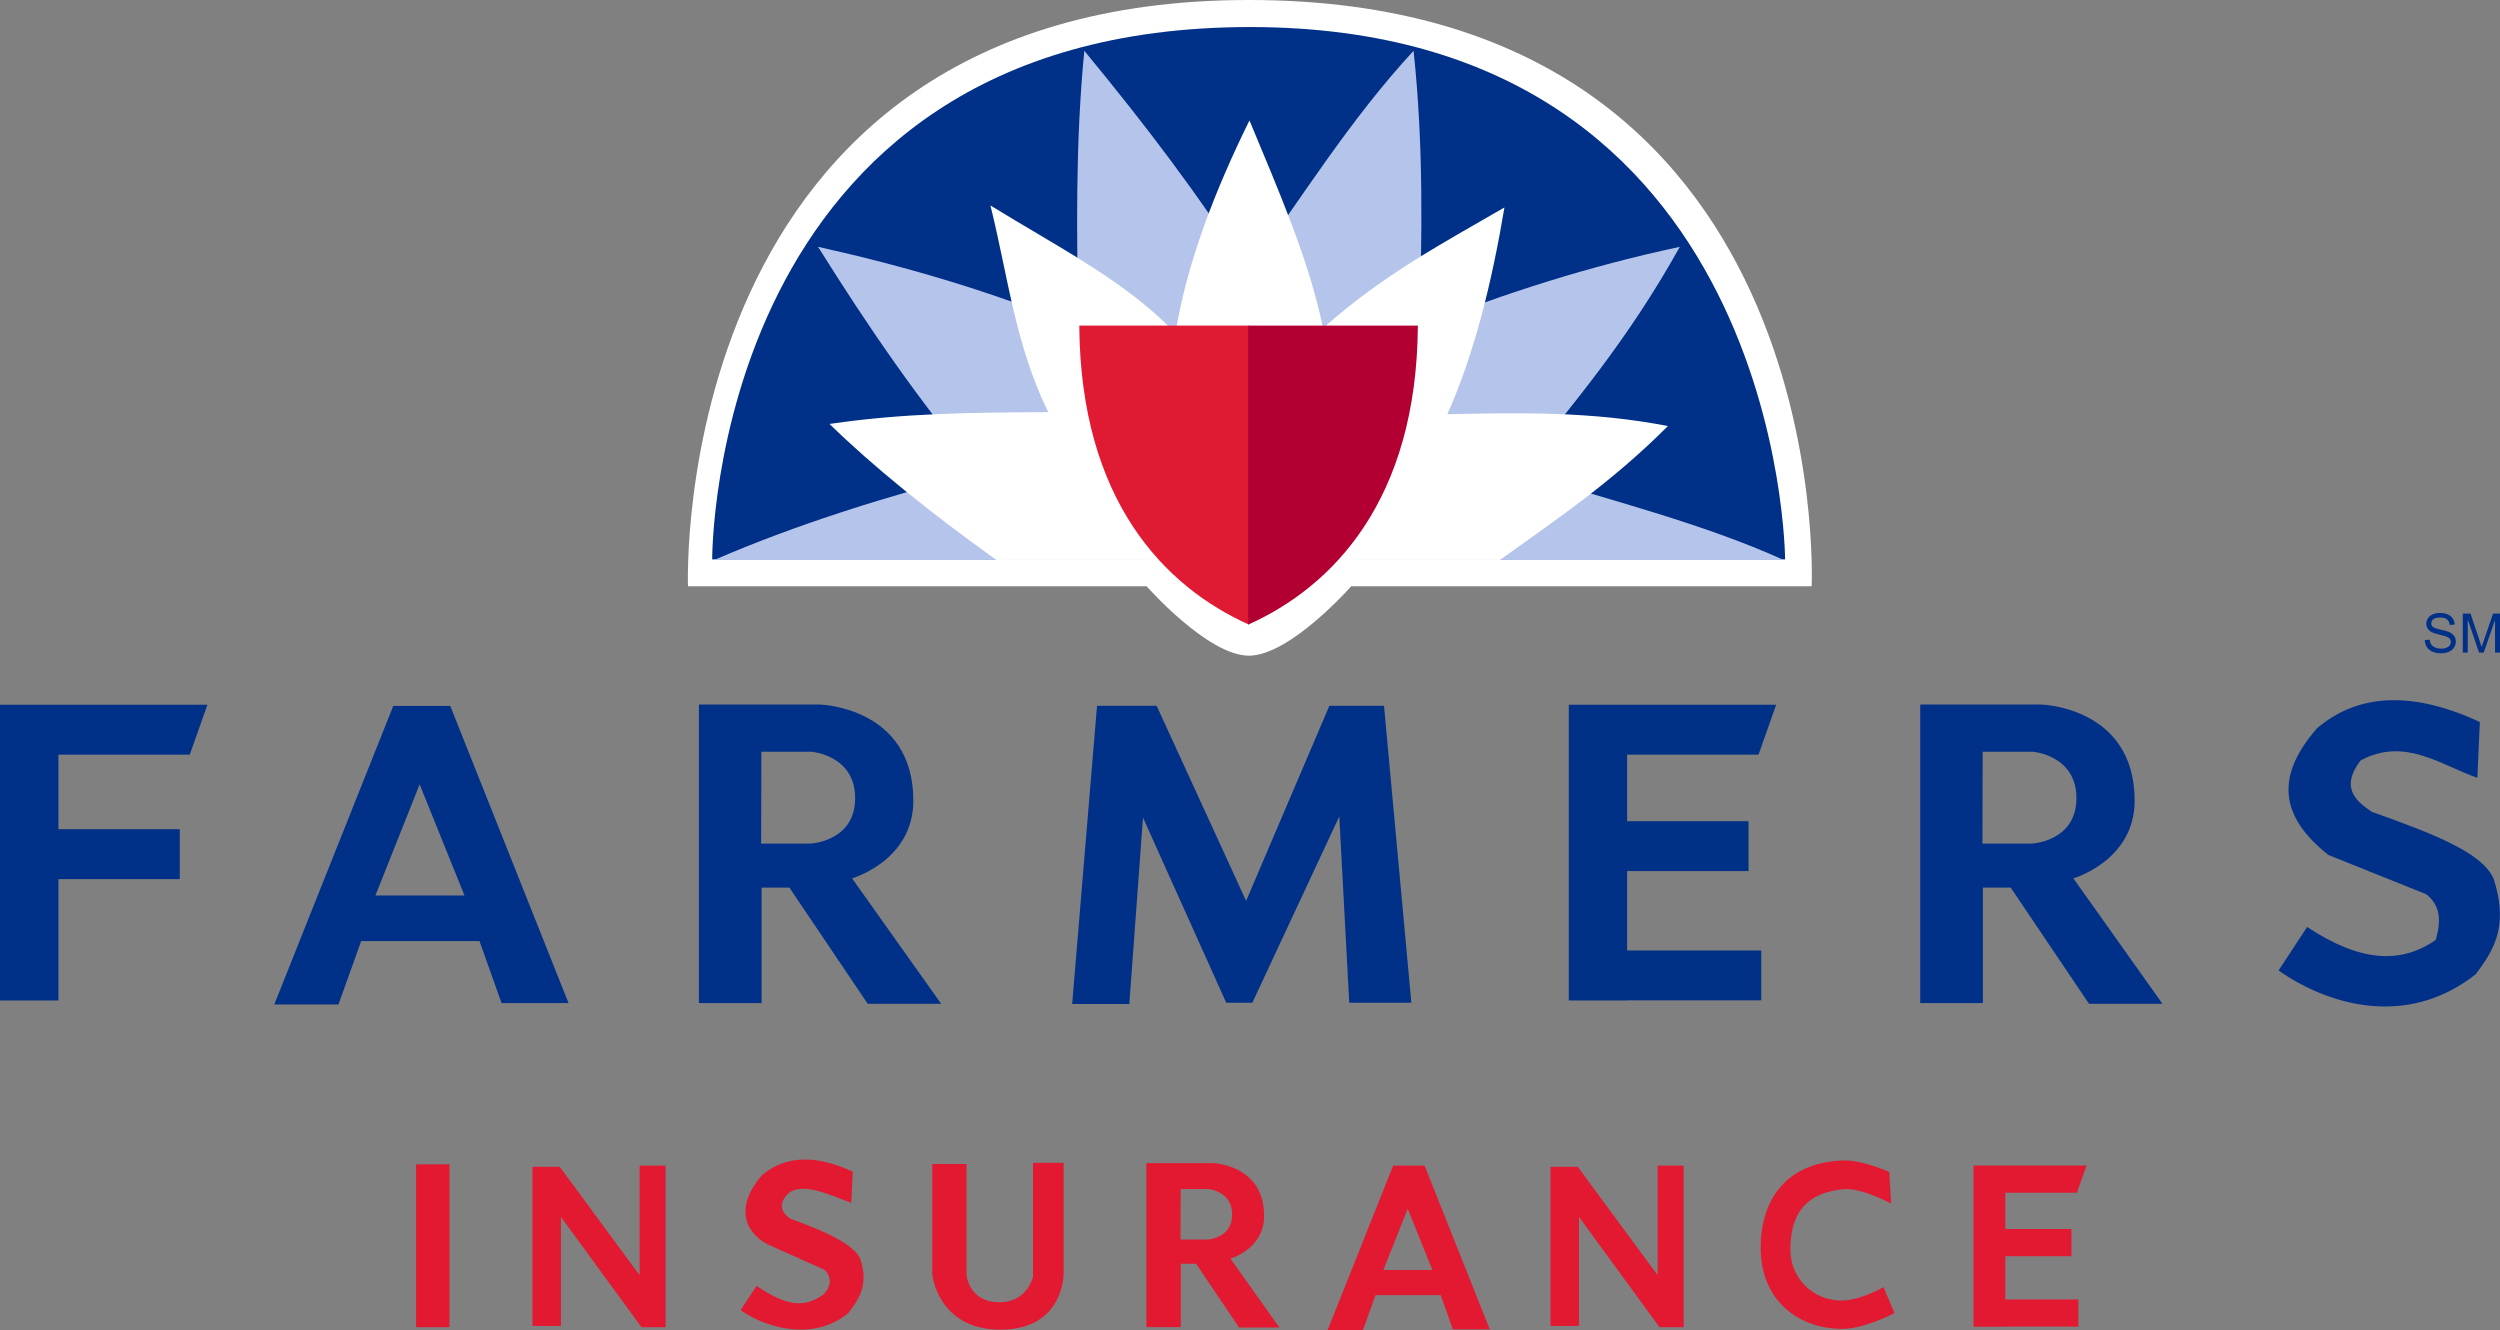 <?xml version="1.0" encoding="UTF-8" standalone="no"?>
<!-- Created with Inkscape (http://www.inkscape.org/) -->

<svg xmlns:dc="http://purl.org/dc/elements/1.1/" xmlns:cc="http://creativecommons.org/ns#" xmlns:rdf="http://www.w3.org/1999/02/22-rdf-syntax-ns#" xmlns:svg="http://www.w3.org/2000/svg" xmlns="http://www.w3.org/2000/svg" xmlns:sodipodi="http://sodipodi.sourceforge.net/DTD/sodipodi-0.dtd" xmlns:inkscape="http://www.inkscape.org/namespaces/inkscape" id="svg2985" version="1.1" inkscape:version="0.48.5 r10040" width="994.715" height="529.219" sodipodi:docname="Farmers_Insurance_New_Logo.svg">
  <rect width="100%" height="100%" fill="#808080" stroke="none"/>
  <defs id="defs2989" />
  <sodipodi:namedview pagecolor="#ffffff" bordercolor="#666666" borderopacity="1" objecttolerance="10" gridtolerance="10" guidetolerance="10" inkscape:pageopacity="0" inkscape:pageshadow="2" inkscape:window-width="1366" inkscape:window-height="706" id="namedview2987" showgrid="false" fit-margin-top="0" fit-margin-left="0" fit-margin-right="0" fit-margin-bottom="0" inkscape:zoom="0.42600397" inkscape:cx="484.0916" inkscape:cy="450.09209" inkscape:window-x="-8" inkscape:window-y="-8" inkscape:window-maximized="1" inkscape:current-layer="svg2985" />
  <g id="g3099" transform="translate(-3.969,6.769)">
    <path sodipodi:nodetypes="ccsccsc" inkscape:connector-curvature="0" id="path3010" d="m 277.709,226.488 182.474,0 c 0,0 24.311,27.625 40.711,27.625 16.4,0 40.711,-27.625 40.711,-27.625 l 183.201,0 c 0,0 10.591,-233.257 -223.912,-233.257 -231.959,0 -223.185,233.257 -223.185,233.257 z" style="fill:white;stroke:none" />
    <path sodipodi:nodetypes="ccsc" inkscape:connector-curvature="0" id="path2995" d="m 287.338,215.803 426.902,0 c 0,0 -0.755,-211.809 -212.904,-211.809 -215.139,0 -213.998,211.809 -213.998,211.809 z" style="fill:#013088;fill-opacity:1;stroke:none" />
    <path sodipodi:nodetypes="cccccccccccccc" inkscape:connector-curvature="0" id="path2997" d="m 435.406,13.438 c -3.586,36.677 -3.076,73.354 -2.312,110.031 -34.542,-14.326 -69.083,-24.34 -103.625,-32.031 19.465,31.138 40.154,61.46 64.031,89.656 -36.03,9.509 -71.516,20.288 -105.344,34.938 l 211.938,0 0.531,0 213.031,0 C 681.865,201.616 644.193,192.101 608.312,181.094 629.656,154.003 651,129.727 672.344,91.438 636.66,99.068 602.187,109.929 568.719,123.469 569.774,87.313 570.434,51.045 566.406,13.438 540.885,41.067 521.925,71.978 500.375,101.594 482.031,72.208 459.641,42.823 435.406,13.438 z" style="fill:#b5c4eb;fill-opacity:1;stroke:none" />
    <path sodipodi:nodetypes="cccccccccccc" inkscape:connector-curvature="0" id="path3002" d="m 400.406,216.033 c -26.779,-19.167 -49.218,-37.352 -66.381,-54.115 29.701,-4.387 57.323,-4.55 87.025,-4.701 -13.194,-26.88 -16.041,-54.307 -22.995,-82.227 26.437,16.311 54.445,30.416 73.608,50.884 4.571,-28.29 16.029,-57.539 29.456,-84.722 11.567,27.873 23.822,55.791 29.263,82.643 24.062,-21.407 48.123,-34.036 72.185,-48.021 -5.093,30.403 -12.098,58.512 -22.724,82.275 28.882,-0.66 57.793,-1.15 87.76,4.701 -22.27,22.374 -44.54,37.256 -66.81,53.263 z" style="fill:white;stroke:none" />
    <path sodipodi:nodetypes="cccc" inkscape:connector-curvature="0" id="path3004" d="m 500.917,241.758 0,-118.987 -67.508,0 c 0.431,69.433 33.821,103.888 67.508,118.987 z" style="fill:#e01a33;fill-opacity:1;stroke:none" />
    <path style="fill:#b20032;fill-opacity:1;stroke:none" d="m 500.609,241.758 0,-118.987 67.508,0 c -0.431,69.433 -33.821,103.888 -67.508,118.987 z" id="path3006" inkscape:connector-curvature="0" sodipodi:nodetypes="cccc" />
    <path id="rect3012" d="m 3.969,273.625 0,19.875 0,29.656 0,19.875 0,48.281 23.25,0 0,-48.281 48.281,0 0,-19.875 -48.281,0 0,-29.656 52.25,0 7.031,-19.875 -59.281,0 -23.25,0 z" style="fill:#013088;fill-opacity:1;fill-rule:evenodd;stroke:none" inkscape:connector-curvature="0" />
    <path id="path3019" d="m 628.156,273.625 0,19.875 0,26.469 0,19.844 0,31.594 0,19.844 0,0.062 23.219,0 0,-0.062 53.375,0 0,-19.844 -53.375,0 0,-31.594 48.312,0 0,-19.844 -48.312,0 0,-26.469 52.281,0 7.031,-19.875 -59.312,0 -23.219,0 z" style="fill:#013186;fill-opacity:1;fill-rule:evenodd;stroke:none" inkscape:connector-curvature="0" />
    <path id="path3029" d="m 160.438,274.125 -47.344,118.781 25.531,0 9.062,-25.25 47.062,0 8.781,24.688 26.656,0 -47.062,-118.219 -22.688,0 z m 10.5,31.188 17.844,44.219 -35.438,0 17.594,-44.219 z" style="fill:#013088;fill-opacity:1;stroke:none" inkscape:connector-curvature="0" />
    <path id="path3034" d="m 282.062,273.562 0,118.781 24.938,0 0,-45.938 11.062,0 31.156,46.219 29.219,0 L 343,342.719 c 0,0 24.375,-7.016 24.375,-30.906 0,-37.312 -37.125,-38.25 -37.125,-38.25 l -48.188,0 z m 24.844,18.781 20,0 c 0,0 17.312,1.356 17.312,18.438 0,17.251 -17.656,18.094 -17.656,18.094 l -19.75,0 0.094,-36.531 z" style="fill:#013088;fill-opacity:1;stroke:none" inkscape:connector-curvature="0" />
    <path inkscape:connector-curvature="0" style="fill:#013088;fill-opacity:1;stroke:none" d="m 768.001,273.562 0,118.781 24.938,0 0,-45.938 11.062,0 31.156,46.219 29.219,0 -35.438,-49.906 c 0,0 24.375,-7.016 24.375,-30.906 0,-37.312 -37.125,-38.25 -37.125,-38.25 l -48.188,0 z m 24.844,18.781 20,0 c 0,0 17.312,1.356 17.312,18.438 0,17.251 -17.656,18.094 -17.656,18.094 l -19.75,0 0.094,-36.531 z" id="path3039" />
    <path inkscape:connector-curvature="0" id="path3041" d="m 458.749,318.557 -5.438,74.151 -22.74,0 9.887,-118.642 23.728,0 35.593,77.612 33.121,-77.612 21.751,0 10.876,118.148 -24.717,0 -3.955,-74.151 -34.604,74.151 -10.381,0 z" style="fill:#013088;fill-opacity:1;stroke:none" />
    <path sodipodi:nodetypes="ccccccccccccc" inkscape:connector-curvature="0" id="path3043" d="m 910.578,379.361 11.37,-17.302 c 21.56,14.257 37.457,14.596 51.133,5.199 2.906,-9.647 0.705,-14.725 -3.803,-18.243 l -38.925,-15.627 c -16.821,-13.399 -23.084,-29.145 -4.449,-50.423 16.874,-14.286 38.658,-14.548 64.759,-2.472 l -0.989,22.245 c -14.987,-5.323 -29.03,-16.304 -46.468,-6.921 -8.681,11.372 -0.884,16.731 4.496,20.432 24.895,8.866 43.815,16.258 48.399,26.53 6.63,20.174 -1.043,29.754 -7.038,38.064 -28.108,22.165 -59.859,11.647 -78.483,-1.483 z" style="fill:#013088;fill-opacity:1;stroke:none" />
    <path id="rect3045" d="m 169.515,456.503 13.305,0 0,64.8 -13.305,0 z" style="fill:#e21931;fill-opacity:1;fill-rule:evenodd;stroke:none" inkscape:connector-curvature="0" />
    <path inkscape:connector-curvature="0" id="path3054" d="m 227.17,477.446 0,43.364 -11.334,0 0,-63.322 10.841,0 31.784,43.118 0,-43.611 10.348,0 0,64.307 -9.609,0 z" style="fill:#e21931;fill-opacity:1;stroke:none" />
    <path style="fill:#e21931;fill-opacity:1;stroke:none" d="m 632.233,477.446 0,43.364 -11.334,0 0,-63.322 10.841,0 31.784,43.118 0,-43.611 10.348,0 0,64.307 -9.609,0 z" id="path3056" inkscape:connector-curvature="0" />
    <path style="fill:#e21931;fill-opacity:1;stroke:none" d="m 298.631,514.525 6.337,-9.643 c 12.016,7.946 18.72,8.877 26.341,3.64 3.106,-2.624 4.035,-7.241 0.63,-10.092 l -22.238,-9.948 c -10.242,-5.211 -12.915,-15.822 -2.529,-27.68 9.404,-7.962 21.545,-8.108 36.091,-1.378 l -0.551,12.398 c -8.352,-2.967 -19.714,-8.715 -25.339,-3.485 -4.28,4.477 -1.903,7.759 1.095,9.822 13.874,4.941 25.272,10.255 27.826,15.979 3.695,11.244 -1.428,16.879 -4.77,21.511 -13.586,11.313 -32.513,6.194 -42.893,-1.124 z" id="path3058" inkscape:connector-curvature="0" sodipodi:nodetypes="ccccccccccccc" />
    <path sodipodi:nodetypes="sccccsccccs" inkscape:connector-curvature="0" id="path3060" d="m 402.003,522.277 c -24.949,0 -27.1,-21.968 -27.1,-21.968 l 0,-43.936 13.63,0 0,43.776 c 0,0 0.517,11.225 13.149,11.225 11.061,0 13.309,-10.102 13.309,-10.102 l 0,-45.38 12.187,0 0,43.936 c 0,0 0.346,22.449 -25.175,22.449 z" style="fill:#e21931;fill-opacity:1;stroke:none" />
    <path id="path3062" d="m 460.091,456.032 0,65.245 13.698,0 0,-25.233 6.076,0 17.114,25.387 16.049,0 -19.465,-27.413 c 0,0 13.389,-3.854 13.389,-16.976 0,-20.495 -20.392,-21.01 -20.392,-21.01 l -26.469,0 z m 13.646,10.316 10.986,0 c 0,0 9.509,0.745 9.509,10.127 0,9.476 -9.698,9.939 -9.698,9.939 l -10.848,0 0.051,-20.066 z" style="fill:#e21931;fill-opacity:1;stroke:none" inkscape:connector-curvature="0" />
    <path inkscape:connector-curvature="0" style="fill:#e21931;fill-opacity:1;stroke:none" d="m 558.294,457.011 -26.083,65.44 14.066,0 4.993,-13.911 25.928,0 4.838,13.601 14.686,0 -25.928,-65.13 -12.499,0 z m 5.785,17.182 9.831,24.361 -19.523,0 9.693,-24.361 z" id="path3064" />
    <path sodipodi:nodetypes="ssccsssccss" inkscape:connector-curvature="0" id="path3066" d="m 704.513,490.083 c -0.15,-18.121 8.985,-34.291 32.83,-35.121 7.687,-0.267 18.324,4.581 18.324,4.581 l 0.763,12.598 c 0,0 -11.802,-6.467 -19.087,-5.726 -11.882,1.208 -20.996,6.74 -20.996,24.05 0,11.428 8.992,20.184 20.233,20.233 7.623,0.033 16.797,-5.344 16.797,-5.344 l 4.39,10.307 c 0,0 -11.64,6.299 -20.805,6.299 -17.153,0 -32.275,-10.979 -32.448,-31.876 z" style="fill:#e21931;fill-opacity:1;stroke:none" />
    <path inkscape:connector-curvature="0" style="fill:#e21931;fill-opacity:1;fill-rule:evenodd;stroke:none" d="m 789.191,456.974 0,10.831 0,14.424 0,10.814 0,17.217 0,10.814 0,0.034 12.653,0 0,-0.034 29.086,0 0,-10.814 -29.086,0 0,-17.217 26.327,0 0,-10.814 -26.327,0 0,-14.424 28.49,0 3.832,-10.831 -32.322,0 -12.653,0 z" id="path3068" />
    <path inkscape:connector-curvature="0" id="path3088" style="font-size:13.8px;font-style:normal;font-weight:normal;text-align:start;text-anchor:start;fill:#013088;fill-opacity:1;font-family:Arial" d="m 968.765,247.914 1.937,-0.169 c 0.092,0.776 0.305,1.413 0.64,1.91 0.335,0.497 0.855,0.9 1.561,1.206 0.706,0.307 1.499,0.46 2.381,0.46 0.783,0 1.475,-0.116 2.074,-0.349 0.6,-0.233 1.046,-0.552 1.339,-0.958 0.293,-0.406 0.439,-0.848 0.439,-1.328 -10e-6,-0.487 -0.141,-0.912 -0.423,-1.275 -0.282,-0.363 -0.748,-0.669 -1.397,-0.915 -0.416,-0.162 -1.337,-0.415 -2.762,-0.757 -1.425,-0.342 -2.424,-0.665 -2.995,-0.968 -0.741,-0.388 -1.293,-0.87 -1.656,-1.445 -0.363,-0.575 -0.545,-1.219 -0.545,-1.931 0,-0.783 0.222,-1.515 0.667,-2.196 0.445,-0.681 1.094,-1.198 1.947,-1.55 0.854,-0.353 1.803,-0.529 2.847,-0.529 1.15,2e-5 2.164,0.185 3.043,0.556 0.878,0.37 1.554,0.915 2.027,1.635 0.473,0.72 0.727,1.535 0.762,2.445 l -1.969,0.148 c -0.106,-0.981 -0.464,-1.722 -1.074,-2.223 -0.61,-0.501 -1.512,-0.751 -2.704,-0.751 -1.242,1e-5 -2.147,0.228 -2.715,0.683 -0.568,0.455 -0.852,1.004 -0.852,1.646 -10e-6,0.557 0.201,1.016 0.603,1.376 0.395,0.36 1.427,0.728 3.096,1.106 1.669,0.377 2.813,0.707 3.434,0.99 0.903,0.416 1.57,0.944 2,1.582 0.43,0.639 0.646,1.374 0.646,2.207 -10e-6,0.826 -0.236,1.603 -0.709,2.334 -0.473,0.73 -1.152,1.298 -2.037,1.704 -0.885,0.406 -1.882,0.609 -2.99,0.609 -1.404,0 -2.581,-0.205 -3.53,-0.614 -0.949,-0.409 -1.693,-1.025 -2.233,-1.847 -0.54,-0.822 -0.824,-1.752 -0.852,-2.789 z" />
    <path inkscape:connector-curvature="0" id="path3090" style="font-size:13.8px;font-style:normal;font-weight:normal;text-align:start;text-anchor:start;fill:#013088;fill-opacity:1;font-family:Arial" d="m 983.878,252.899 0,-15.515 3.09,0 3.672,10.986 c 0.339,1.023 0.586,1.789 0.741,2.297 0.176,-0.564 0.452,-1.393 0.826,-2.487 l 3.715,-10.795 2.762,0 0,15.515 -1.979,0 0,-12.986 -4.508,12.986 -1.852,0 -4.487,-13.208 0,13.208 z" />
  </g>
</svg>
